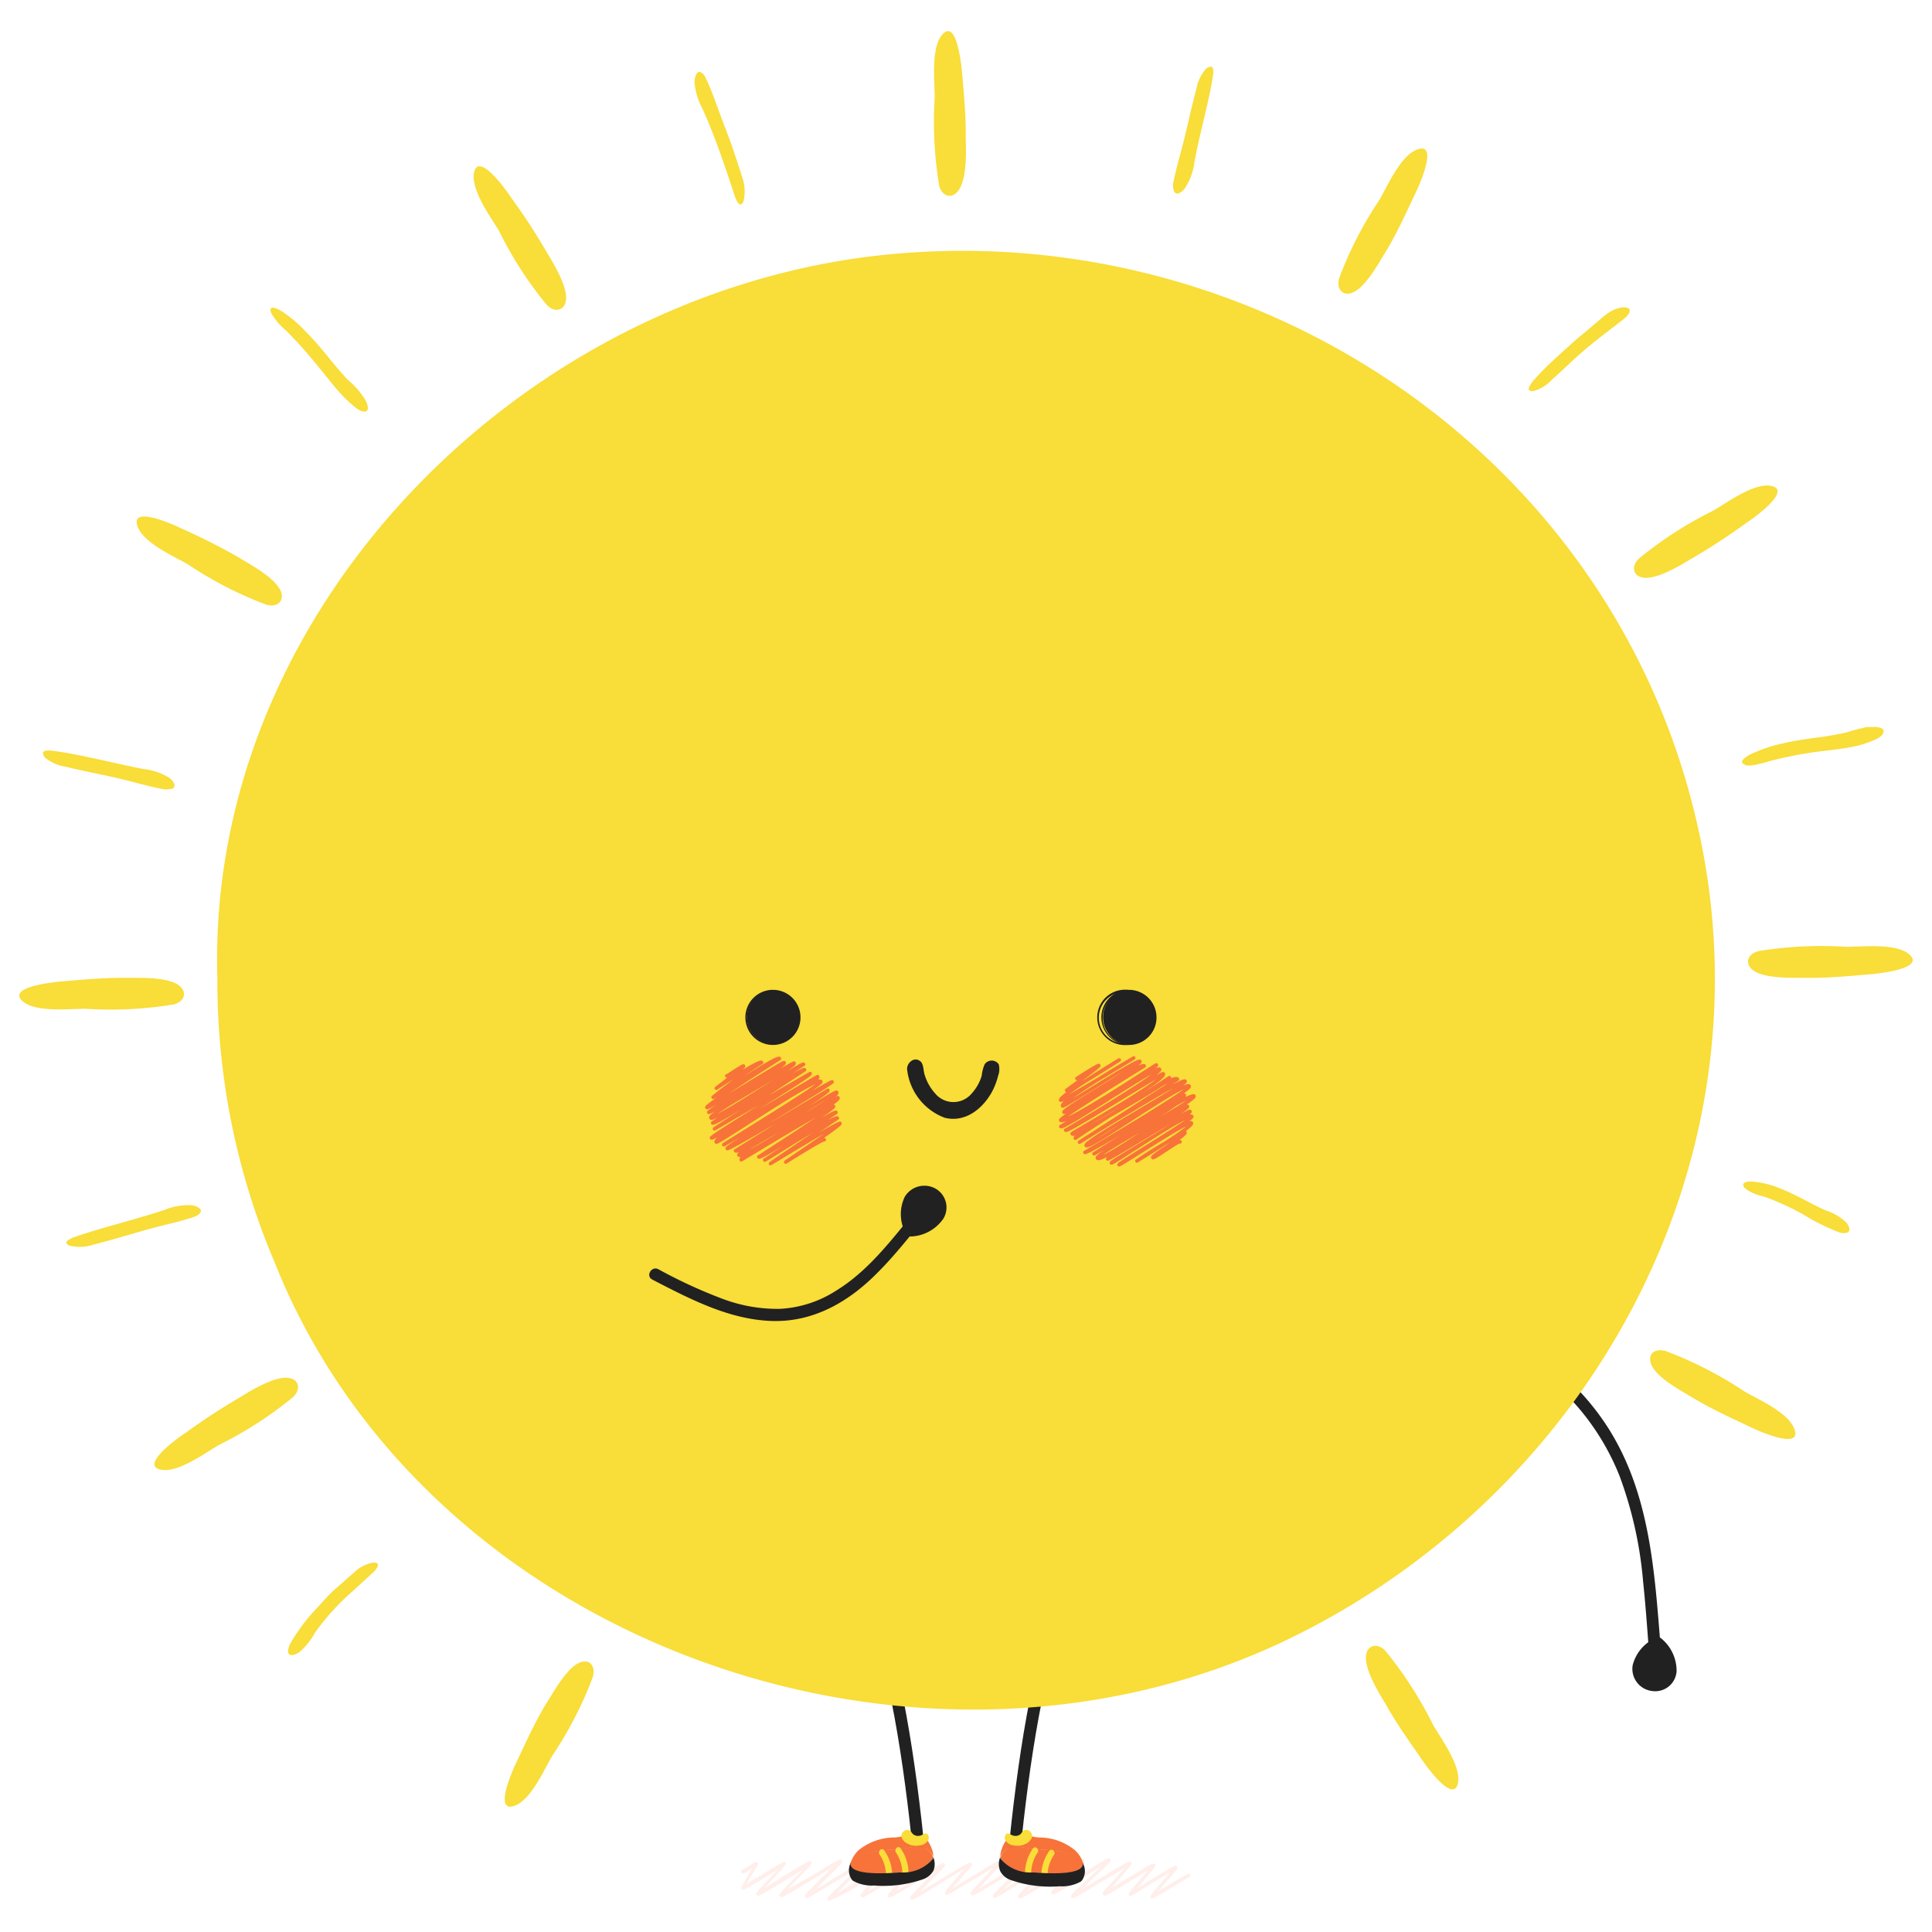 <svg id="レイヤー_1" data-name="レイヤー 1" xmlns="http://www.w3.org/2000/svg" viewBox="0 0 150 150"><defs><style>.cls-1{opacity:0.35;}.cls-2{fill:#ffcdbf;}.cls-3{fill:#212121;}.cls-4{fill:#f77339;}.cls-5{fill:#f9dd38;}.cls-6{fill:none;stroke:#f77339;stroke-linecap:round;stroke-linejoin:round;stroke-width:0.27px;}</style></defs><g class="cls-1"><path class="cls-2" d="M64.34,147.58h0a.2.2,0,0,1-.09-.07c-.07-.13-.07-.13,1.31-1.47l.92-.9L65,146c-2.17,1.32-2.29,1.37-2.4,1.35a.13.13,0,0,1-.09-.07c-.08-.13-.08-.13,1.22-1.42l.87-.87-1.49.91c-2.12,1.3-2.37,1.42-2.49,1.39a.16.16,0,0,1-.09-.07c-.08-.12-.08-.13,1.22-1.46l.58-.59-1.19.72c-2.09,1.27-2.21,1.32-2.31,1.29a.13.13,0,0,1-.09-.07c-.07-.12-.08-.12,1.06-1.33l.57-.6-.85.51c-1.76,1.07-1.78,1.06-1.88,1a.15.15,0,0,1-.09-.07c0-.1,0-.1.63-1.18l.24-.38-.14.08c-.54.33-.54.33-.61.31a.11.11,0,0,1-.08-.07.12.12,0,0,1,0-.18l0,0,.47-.28c.62-.37.62-.37.69-.35a.13.13,0,0,1,.09.07c.05.09.05.09-.51,1l-.4.64c.36-.21.92-.54,1.37-.82,1.52-.92,1.53-.91,1.62-.89s.07,0,.08.06.08.13-1.08,1.35l-.59.64,1.58-1c1.87-1.14,1.9-1.13,2-1.11a.16.16,0,0,1,.09.07c.07.12.07.13-1.12,1.34l-.75.78L63,145.66c2.05-1.26,2.16-1.3,2.27-1.27a.15.15,0,0,1,.09.06c.08.14.08.14-1.4,1.61l-.67.68,1.61-1c2-1.23,2.12-1.27,2.23-1.25a.2.2,0,0,1,.09.07c.07.13.08.14-1.49,1.66L65,147c.45-.26,1-.63,1.57-.95,2-1.23,2.11-1.27,2.22-1.24a.13.13,0,0,1,.09.07c.07.11.07.11-.9,1.25l-.6.71,1.39-.84c2.09-1.28,2.22-1.33,2.33-1.3a.2.2,0,0,1,.09.07c.07.12.07.12-1.12,1.46l-.52.59c.45-.26,1.11-.66,1.64-1,1.87-1.15,2-1.18,2.07-1.16a.16.16,0,0,1,.09.07c.07.13.07.13-1.17,1.38l-.8.81c.43-.25,1-.6,1.5-.91,2.11-1.29,2.35-1.42,2.47-1.39a.18.18,0,0,1,.1.07c.06.11.06.11-.87,1.18l-.64.74,1.52-.92c2-1.22,2.11-1.26,2.21-1.23a.15.15,0,0,1,.09.06c.07.13.07.13-1.06,1.34l-.74.79c.5-.29,1.26-.75,1.87-1.13,2-1.21,2.07-1.25,2.18-1.22a.13.13,0,0,1,.09.07c.08.13.08.13-1.44,1.59l-.8.77,1.36-.83c2.07-1.27,2.29-1.38,2.41-1.35a.11.11,0,0,1,.09.07c.08.12.08.13-1.25,1.46l-.76.76c.5-.29,1.24-.74,1.88-1.13,2.28-1.38,2.39-1.43,2.5-1.4a.18.18,0,0,1,.09.06c.07.13.07.14-1.16,1.38-.24.23-.52.51-.74.75.47-.27,1.14-.68,1.68-1,2-1.2,2-1.24,2.16-1.21a.13.13,0,0,1,.09.07c.08.13.08.14-1.41,1.54-.28.26-.61.57-.88.84l1.31-.79c2.15-1.32,2.39-1.44,2.51-1.41a.14.14,0,0,1,.1.07c.06.11.07.12-1.06,1.4-.16.2-.35.41-.51.59l1.18-.71c1.92-1.17,2-1.22,2.14-1.19a.2.2,0,0,1,.09.07c.06.12.07.12-1,1.39l-.38.45,1-.63c1.9-1.15,1.92-1.14,2-1.12a.16.16,0,0,1,.09.07c.07.12.07.12-1,1.36l-.45.54.76-.46c1.51-.91,1.53-.91,1.61-.89a.16.16,0,0,1,.09.07.14.14,0,0,1-.05.19l0,0c-.15.06-.9.51-1.46.85-1.37.82-1.38.82-1.46.8a.13.13,0,0,1-.09-.07c-.06-.11-.06-.11.89-1.23l.6-.71c-.39.23-.93.55-1.36.82-1.63,1-1.65,1-1.74,1a.15.15,0,0,1-.09-.07c-.06-.11-.06-.11.82-1.13l.64-.76c-.42.24-1,.61-1.51.91-1.76,1.07-1.78,1.07-1.87,1a.15.15,0,0,1-.09-.06c-.07-.12-.07-.12,1-1.28l.66-.77c-.49.28-1.25.75-1.87,1.12-2,1.2-2,1.24-2.15,1.21a.13.13,0,0,1-.09-.07c-.08-.13-.09-.14,1.48-1.62.26-.25.56-.52.8-.76l-1.3.8c-2.06,1.26-2.3,1.38-2.42,1.35a.13.13,0,0,1-.09-.07c-.08-.13-.08-.13,1.22-1.45l.64-.64c-.48.28-1.14.68-1.72,1-2.4,1.45-2.54,1.51-2.65,1.48a.13.13,0,0,1-.09-.07c-.07-.12-.08-.13,1.27-1.48l.75-.75-1.66,1c-2,1.23-2.1,1.27-2.21,1.25a.2.2,0,0,1-.09-.07c-.08-.14-.08-.14,1.41-1.56l.83-.8-1.32.81c-2.18,1.33-2.43,1.46-2.56,1.43a.16.16,0,0,1-.09-.07c-.07-.12-.08-.13,1.17-1.45.19-.21.4-.44.59-.63-.42.24-1,.59-1.49.89-2,1.2-2.06,1.24-2.17,1.21a.13.13,0,0,1-.09-.06c-.06-.12-.07-.13,1-1.39l.47-.54c-.47.27-1.19.71-1.81,1.09-2,1.26-2.16,1.3-2.27,1.27a.13.13,0,0,1-.09-.06c-.07-.13-.07-.14,1.31-1.53l.62-.63-1.26.77c-2,1.21-2.2,1.32-2.32,1.29a.13.13,0,0,1-.09-.07c-.07-.11-.07-.11.94-1.24l.71-.82c-.45.26-1.12.67-1.67,1-1.84,1.13-1.93,1.16-2,1.13a.11.11,0,0,1-.09-.06c-.07-.12-.07-.13,1-1.36l.52-.61c-.42.24-1,.62-1.57,1A12.49,12.49,0,0,1,64.34,147.58Zm27.85-2,0,.05Zm0,0Zm-34.35-.34Zm0,0,0,0Z"/></g><path class="cls-3" d="M82.42,122.68C80,129.55,79,136.78,78.26,144c-.06.59.87.59.93,0,.73-7.12,1.76-14.26,4.12-21,.2-.57-.69-.81-.89-.25Z"/><path class="cls-3" d="M66.77,122.93c2.37,6.79,3.4,13.93,4.13,21,.06.59,1,.6.93,0-.74-7.2-1.77-14.43-4.16-21.3-.2-.56-1.09-.32-.9.25Z"/><path class="cls-4" d="M69.48,143.59l.3,0c.87-.13,2.13-.51,2.61.45l.06.16v-.09a1.31,1.31,0,0,0-.09-.53,3.2,3.2,0,0,0-.46-.85.63.63,0,0,0-.27,0l-.19.05c-.3.07-.48-.13-.64-.23a.24.24,0,0,0-.15-.06c-.37,0-.78.15-1.17.17a4.43,4.43,0,0,0-2.83,1,2.26,2.26,0,0,0-.61,1,.3.3,0,0,0,0,.1C66.47,143.79,68.48,143.65,69.48,143.59Z"/><path class="cls-4" d="M69.75,145.41l.34,0a3,3,0,0,0,2.34-1.09s0-.09,0-.13l-.06-.16c-.48-1-1.74-.58-2.61-.45l-.3,0c-1,.06-3,.2-3.46,1.1C65.92,145.56,68.25,145.53,69.75,145.41Z"/><path class="cls-5" d="M70.24,143c-.24-.21-.37-.49-.13-.76a.42.42,0,0,1,.43-.15c.15,0,.25.23.37.33a.58.58,0,0,0,.46.11c.17,0,.3-.15.48-.18s.3.24.25.43a.79.79,0,0,1-.68.49A1.39,1.39,0,0,1,70.24,143Z"/><path class="cls-5" d="M69.57,143.84a2.91,2.91,0,0,1,.49,1.65c0,.31.5.31.48,0a3.36,3.36,0,0,0-.63-2c-.19-.24-.53.1-.34.34Z"/><path class="cls-5" d="M68.3,144a2.91,2.91,0,0,1,.49,1.65c0,.31.5.31.48,0a3.36,3.36,0,0,0-.63-2c-.2-.24-.53.1-.34.34Z"/><path class="cls-3" d="M72.45,144.16s0,.09,0,.13a3,3,0,0,1-2.34,1.09l-.34,0c-1.5.12-3.83.15-3.73-.72a1.25,1.25,0,0,0,.1,1.28l.08.08a3,3,0,0,0,1.65.37,9.32,9.32,0,0,0,3.78-.48,1.46,1.46,0,0,0,.83-.69A1.42,1.42,0,0,0,72.45,144.16Z"/><path class="cls-4" d="M80.64,143.59l-.3,0c-.87-.13-2.13-.51-2.61.45l-.06.16s0-.06,0-.09a1.54,1.54,0,0,1,.1-.53,2.85,2.85,0,0,1,.12-.31,3.55,3.55,0,0,1,.34-.54.58.58,0,0,1,.26,0l.2.05c.3.07.48-.13.64-.23a.24.24,0,0,1,.15-.06c.37,0,.78.15,1.17.17a4.39,4.39,0,0,1,2.82,1,2.2,2.2,0,0,1,.62,1,.3.3,0,0,1,0,.1C83.65,143.79,81.64,143.65,80.64,143.59Z"/><path class="cls-4" d="M80.37,145.41l-.34,0a3,3,0,0,1-2.34-1.09.59.59,0,0,1,0-.13l.06-.16c.48-1,1.74-.58,2.61-.45l.3,0c1,.06,3,.2,3.46,1.1C84.2,145.56,81.87,145.53,80.37,145.41Z"/><path class="cls-5" d="M79.88,143c.23-.21.37-.49.13-.76a.42.42,0,0,0-.43-.15c-.16,0-.25.23-.37.33a.58.58,0,0,1-.46.11c-.17,0-.31-.15-.48-.18s-.3.24-.25.43a.79.79,0,0,0,.68.49A1.39,1.39,0,0,0,79.88,143Z"/><path class="cls-5" d="M80.21,143.5a3.36,3.36,0,0,0-.63,2c0,.31.47.31.48,0a2.91,2.91,0,0,1,.49-1.65c.19-.24-.15-.58-.34-.34Z"/><path class="cls-5" d="M81.48,143.68a3.36,3.36,0,0,0-.63,2c0,.31.47.31.48,0a2.91,2.91,0,0,1,.49-1.65c.19-.24-.15-.58-.34-.34Z"/><path class="cls-3" d="M77.67,144.16a.59.59,0,0,0,0,.13A3,3,0,0,0,80,145.38l.34,0c1.5.12,3.83.15,3.73-.72A1.25,1.25,0,0,1,84,146l-.08.08a3,3,0,0,1-1.65.37,9.32,9.32,0,0,1-3.78-.48,1.46,1.46,0,0,1-.83-.69A1.42,1.42,0,0,1,77.67,144.16Z"/><path class="cls-3" d="M121.07,107.75a18.92,18.92,0,0,1,4.67,6.84,31,31,0,0,1,1.83,8.2c.17,1.61.29,3.22.41,4.83,0,.59,1,.6.93,0-.46-5.81-.86-11.79-4.1-16.83a19.53,19.53,0,0,0-3.09-3.69c-.43-.41-1.09.25-.65.65Z"/><path class="cls-3" d="M128.7,127.62c.36.24.52.66.77,1a3,3,0,0,1,.13.45,3.73,3.73,0,0,1,.11.92.93.93,0,0,1-.12.33,1.14,1.14,0,0,1-.89.59,1.56,1.56,0,0,1-.57,0,1.33,1.33,0,0,1-.74-.52,1.3,1.3,0,0,1-.17-.38c-.2-.88.58-1.69,1.25-2.23Z"/><path class="cls-3" d="M128.46,128c.68.5,1.36,2.49-.05,2.41s-.4-2.07.41-2.36c.56-.2.32-1.1-.25-.89a3.17,3.17,0,0,0-1.81,2.13,1.73,1.73,0,0,0,1.51,2,1.66,1.66,0,0,0,1.9-1.54,3.25,3.25,0,0,0-1.24-2.58C128.45,126.87,128,127.67,128.46,128Z"/><path class="cls-5" d="M16.88,76C16,48.28,39.1,24,66.51,20.05c29.53-4.16,59,14.6,65.43,44.7,5.63,26.19-9.06,51.72-32.39,62.74C70.84,141,33,127.4,21.32,98A55.64,55.64,0,0,1,16.88,76Z"/><path class="cls-5" d="M74,15.14c-.42.2-.93-.07-1.09-.77a30.58,30.58,0,0,1-.34-6.83c0-1.22-.31-3.87.61-4.88,1.14-1.24,1.49,2.64,1.53,3.15.14,1.63.29,3.27.27,4.91C75,11.75,75.14,14.63,74,15.14Z"/><path class="cls-5" d="M43.77,23.77c-.28.38-.85.41-1.34-.12a29.84,29.84,0,0,1-3.7-5.75c-.61-1-2.21-3.19-1.92-4.52.37-1.65,2.61,1.54,2.9,2a48.52,48.52,0,0,1,2.69,4.12C42.9,20.35,44.48,22.78,43.77,23.77Z"/><path class="cls-5" d="M21.88,46.38c-.05.46-.53.77-1.22.56a29.65,29.65,0,0,1-6.08-3.13c-1.05-.61-3.51-1.67-3.92-3-.51-1.61,3,0,3.49.25a48.79,48.79,0,0,1,4.39,2.22C19.42,43.84,22,45.16,21.88,46.38Z"/><path class="cls-5" d="M14.22,76.9c.2.42-.07.93-.77,1.09a30,30,0,0,1-6.83.33c-1.22,0-3.87.31-4.88-.6C.5,76.58,4.38,76.23,4.89,76.19c1.63-.14,3.27-.29,4.92-.27C10.83,75.93,13.72,75.78,14.22,76.9Z"/><path class="cls-5" d="M22.86,107.15c.38.27.4.85-.13,1.34a30.08,30.08,0,0,1-5.74,3.7c-1.06.61-3.2,2.21-4.53,1.91-1.65-.36,1.54-2.6,2-2.89a48.52,48.52,0,0,1,4.12-2.69C19.43,108,21.86,106.44,22.86,107.15Z"/><path class="cls-5" d="M45.46,129c.46,0,.77.53.56,1.22a29.65,29.65,0,0,1-3.13,6.08c-.61,1-1.66,3.51-3,3.92-1.6.51,0-3,.25-3.49.7-1.49,1.39-3,2.22-4.39C42.93,131.5,44.24,128.92,45.46,129Z"/><path class="cls-5" d="M106.23,128.06c.28-.38.85-.4,1.34.12a30.47,30.47,0,0,1,3.7,5.75c.61,1.06,2.21,3.2,1.92,4.53-.37,1.64-2.61-1.54-2.9-2-.94-1.35-1.89-2.69-2.69-4.12C107.1,131.49,105.52,129.06,106.23,128.06Z"/><path class="cls-5" d="M128.12,105.46c0-.47.53-.77,1.22-.56a30.11,30.11,0,0,1,6.08,3.12c1.05.62,3.51,1.67,3.92,3,.51,1.6-3,0-3.49-.25-1.48-.7-3-1.39-4.39-2.23C130.58,108,128,106.68,128.12,105.46Z"/><path class="cls-5" d="M135.78,74.94c-.2-.42.07-.93.77-1.1a30.55,30.55,0,0,1,6.83-.33c1.22,0,3.87-.31,4.88.61,1.24,1.13-2.64,1.49-3.15,1.53-1.63.14-3.27.29-4.92.27C139.17,75.9,136.28,76.06,135.78,74.94Z"/><path class="cls-5" d="M127.14,44.68c-.38-.27-.4-.84.13-1.33a30.08,30.08,0,0,1,5.74-3.7c1.06-.61,3.2-2.21,4.53-1.92,1.65.36-1.54,2.61-2,2.9a48.52,48.52,0,0,1-4.12,2.69C130.57,43.82,128.14,45.39,127.14,44.68Z"/><path class="cls-5" d="M104.54,22.8c-.46-.05-.77-.54-.56-1.22a29.4,29.4,0,0,1,3.13-6.08c.61-1.05,1.66-3.51,3-3.92,1.6-.51,0,3-.25,3.49-.7,1.48-1.39,3-2.22,4.39C107.07,20.34,105.76,22.91,104.54,22.8Z"/><path class="cls-3" d="M77.54,82.63a.66.66,0,0,0-1.09,0,2.92,2.92,0,0,0-.23.89,3.56,3.56,0,0,1-.78,1.38,1.84,1.84,0,0,1-2.83,0,3.79,3.79,0,0,1-.84-1.52c-.09-.31-.06-.81-.34-1-.47-.36-1.05.16-1,.66h0s0,0,0,0a4.54,4.54,0,0,0,2.91,3.74C75,87.2,76.4,86,77.1,84.61a5.7,5.7,0,0,0,.39-1.07A1.5,1.5,0,0,0,77.54,82.63Z"/><ellipse class="cls-3" cx="60.02" cy="78.99" rx="2.03" ry="2.05"/><path class="cls-3" d="M60,81.13A2.14,2.14,0,1,1,62.15,79,2.14,2.14,0,0,1,60,81.13ZM60,77A2,2,0,1,0,62,79,2,2,0,0,0,60,77Z"/><ellipse class="cls-3" cx="87.67" cy="78.99" rx="2.03" ry="2.05"/><path class="cls-3" d="M87.67,81.13A2.14,2.14,0,1,1,89.79,79,2.13,2.13,0,0,1,87.67,81.13Zm0-4.1a2,2,0,1,0,1.94,2A2,2,0,0,0,87.67,77Z"/><ellipse class="cls-3" cx="87.55" cy="78.99" rx="1.85" ry="2.05"/><path class="cls-3" d="M87.55,81.13A2.15,2.15,0,1,1,89.49,79,2,2,0,0,1,87.55,81.13Zm0-4.1a2,2,0,1,0,1.76,2A1.87,1.87,0,0,0,87.55,77Z"/><path class="cls-6" d="M56.42,83.53c0,.07,1.26-.84,1.31-.76s-2.12,1.72-2.12,1.72,3.41-2.22,3.52-2a39.31,39.31,0,0,0-3.77,2.7c.07.12,5-3.29,5.16-3,0,0-5.73,3.63-5.64,3.79s6-3.6,6-3.48c.16.28-5.93,3.74-5.85,3.86s6.57-3.91,6.62-3.82c.18.3-6.65,3.91-6.46,4.25s7.09-4.34,7.2-4.16l-7.06,4.55c.14.26,7-4.38,7.14-4.12l-7,4.58s7.43-4.3,7.43-4.29c.11.17-7.72,4.85-7.66,5s8.22-4.8,8.24-4.76c.29.49-8.17,4.55-7.87,5.08.1.17,7.83-5.2,8.12-4.69.13.21-7.56,4.86-7.54,4.9S64.54,83.9,64.6,84s-8.21,5-8.14,5.17,7.82-4.52,7.82-4.52c.11.19-7.17,4.69-7.17,4.69.24.41,7.73-4.75,7.85-4.53.26.44-7.72,4.64-7.59,4.86.25.44,7.61-4.57,7.69-4.44.23.41-7.75,4.41-7.51,4.82,0,0,7.08-4.3,7.17-4.15s-5.81,3.92-5.81,3.92c.13.24,5.85-3.66,6-3.45l-5.54,3.7c0,.05,5.5-3.5,5.64-3.26,0,0-5.2,3.52-5.19,3.53s5.32-3.25,5.4-3.12-4.24,3-4.22,3,2.93-1.85,3-1.73"/><path class="cls-6" d="M83.61,83.73s1.65-1.07,1.7-1-2.5,1.92-2.5,1.92c.13.22,4.09-2.36,4.09-2.36s-4.72,2.84-4.55,3.13c.08.14,5.67-3.28,5.67-3.28s-5.74,3.34-5.52,3.73c.07.1,5.85-3.69,6-3.46s-6,3.7-5.89,3.94,6-3.94,6.23-3.59c0,0-6.58,4.06-6.49,4.21.26.45,7.4-4.33,7.43-4.29.13.24-7.42,4.78-7.42,4.78.16.28,7.49-4.75,7.67-4.44s-7.29,4.73-7.29,4.73c.12.2,7.5-4.53,7.58-4.38.27.46-7.11,4.6-7.08,4.65.28.48,7.55-4.35,7.55-4.35.22.37-7.48,4.4-7.3,4.7,0,0,7.62-5.12,7.93-4.58,0,0-7.61,4.89-7.61,4.89s8-5,8.2-4.74-7.87,4.66-7.68,5,7.72-5.06,8-4.61c.17.3-8.1,5.14-8.1,5.14.1.18,7.71-4.45,7.71-4.45.29.5-7,4.56-7,4.56s7.57-4.81,7.76-4.48-7.68,4.49-7.5,4.81c.28.47,6.8-4.39,7-4,.09.17-6.26,4-6.2,4.07s6.31-3.82,6.39-3.69c.16.29-6.17,3.89-6.1,4s6-4,6.24-3.6c.12.2-5.7,3.65-5.65,3.74s5.45-3.53,5.62-3.24-4.24,2.94-4.23,2.95A31.89,31.89,0,0,1,92,87.93c.1.18-2.58,1.81-2.5,1.94s2-1.34,2.12-1.22"/><path class="cls-5" d="M21,24.08c0-.18.12-.22.29-.18a2.18,2.18,0,0,1,.59.27,10,10,0,0,1,1.88,1.6C25,27,25.89,28.33,27,29.48a6.63,6.63,0,0,1,1.37,1.58c.25.46.35,1.07-.31.85a1.5,1.5,0,0,1-.48-.29,10.43,10.43,0,0,1-1.39-1.35c-.42-.49-.82-1-1.22-1.49s-.89-1.08-1.35-1.61-.92-1-1.41-1.51a4.67,4.67,0,0,1-1.17-1.39A.81.81,0,0,1,21,24.08Z"/><path class="cls-5" d="M3.36,58.56c-.13-.32.4-.32.81-.26.75.1,1.51.24,2.27.4,1.53.31,3.08.69,4.66,1a4.93,4.93,0,0,1,2,.66,1.23,1.23,0,0,1,.45.55c0,.18,0,.32-.38.36a1.83,1.83,0,0,1-.52,0c-.59-.12-1.18-.26-1.76-.41s-1.18-.31-1.78-.45c-1.31-.3-2.65-.55-4-.88a3.28,3.28,0,0,1-1.65-.74A.59.59,0,0,1,3.36,58.56Z"/><path class="cls-5" d="M5.23,96.62c-.26-.23.22-.46.61-.6.74-.25,1.49-.48,2.25-.7,1.53-.44,3.09-.86,4.65-1.37a5,5,0,0,1,2.11-.38,1.26,1.26,0,0,1,.67.27c.13.13.11.31-.17.5a1,1,0,0,1-.23.12l-.26.09-.44.13L14,94.8l-.45.12-.45.11c-.6.15-1.2.3-1.81.47-1.32.37-2.66.79-4,1.12a3.36,3.36,0,0,1-1.85.1A.49.49,0,0,1,5.23,96.62Z"/><path class="cls-5" d="M57.62,15.8c-.12.13-.23.07-.33-.07a.92.92,0,0,1-.14-.26,2.68,2.68,0,0,1-.12-.3c-.24-.73-.48-1.47-.74-2.21-.51-1.5-1.07-3-1.75-4.52a5.23,5.23,0,0,1-.62-2.07,1.32,1.32,0,0,1,.19-.69c.12-.14.29-.15.52.11a1.21,1.21,0,0,1,.15.22c0,.08.07.16.11.25a3.79,3.79,0,0,1,.18.42c.06.14.13.29.18.43s.23.58.33.87c.22.59.43,1.18.66,1.78s.5,1.3.73,2,.46,1.34.65,2a3.2,3.2,0,0,1,.1,1.88A.74.74,0,0,1,57.62,15.8Z"/><path class="cls-5" d="M93.93,5.19c.32-.1.3.41.23.8-.12.73-.28,1.46-.44,2.19-.34,1.47-.73,3-1,4.49A4.53,4.53,0,0,1,92,14.6a1.15,1.15,0,0,1-.54.43c-.17,0-.32-.06-.36-.38a1.51,1.51,0,0,1,0-.51c.12-.57.26-1.13.41-1.7s.31-1.14.45-1.72c.31-1.26.58-2.56.94-3.86a3.12,3.12,0,0,1,.78-1.57Z"/><path class="cls-5" d="M29.22,121.34c.15.06.15.19.08.33a1.79,1.79,0,0,1-.36.44l-1.57,1.44a18.68,18.68,0,0,0-2.92,3.22,5.22,5.22,0,0,1-1.19,1.49c-.4.28-1,.43-.88-.21a1.48,1.48,0,0,1,.18-.48,14.64,14.64,0,0,1,2.12-2.8c.44-.47.88-1,1.35-1.4s1-.89,1.47-1.29a2.79,2.79,0,0,1,1.54-.77Z"/><path class="cls-5" d="M135.37,92.09c-.07-.15,0-.24.15-.3a1.35,1.35,0,0,1,.54-.05,6.92,6.92,0,0,1,2,.47c1.31.49,2.47,1.23,3.72,1.78a4.13,4.13,0,0,1,1.52.88c.3.33.5.83-.1.87a1.21,1.21,0,0,1-.46-.08,17.31,17.31,0,0,1-2.82-1.42c-.51-.27-1-.53-1.53-.76s-1-.44-1.58-.62a3.15,3.15,0,0,1-1.36-.63A.53.53,0,0,1,135.37,92.09Z"/><path class="cls-5" d="M135.36,59.3c-.33-.15.12-.52.54-.73a11.34,11.34,0,0,1,2.42-.83l.31-.07.31-.07.32-.06.32-.06,1.27-.19a21.74,21.74,0,0,0,2.48-.42l.52-.15.52-.15c.17,0,.35-.08.52-.12l.25,0,.26,0a1.4,1.4,0,0,1,.71.11c.16.09.2.26,0,.53a1.59,1.59,0,0,1-.5.32,7.56,7.56,0,0,1-2,.61c-.67.13-1.34.2-2,.28s-1.43.19-2.13.32l-1.05.22c-.35.08-.7.16-1.05.26s-.6.17-.93.24a2.48,2.48,0,0,1-.92.08Z"/><path class="cls-5" d="M118.83,30.35c-.33-.08,0-.5.21-.79.48-.54,1-1.07,1.54-1.57s1.1-1,1.67-1.52L124,25l.38-.33.2-.17.21-.15a2.79,2.79,0,0,1,.92-.44,1.28,1.28,0,0,1,.69,0c.15.08.2.25,0,.52a1.46,1.46,0,0,1-.16.19l-.19.16c-.11.09-.22.18-.34.26l-.33.27-.17.12-.16.13-.34.26c-.45.35-.91.7-1.35,1.07-1,.82-1.89,1.72-2.87,2.59a3,3,0,0,1-1.48.89A.51.51,0,0,1,118.83,30.35Z"/><path class="cls-3" d="M50.65,99.35c2.89,1.49,5.94,3.1,9.26,3.21S66,101,68.2,98.74c1.21-1.21,2.27-2.56,3.36-3.88.38-.46-.28-1.11-.65-.65-1.79,2.18-3.56,4.51-6,6a8.9,8.9,0,0,1-4.38,1.41,12.13,12.13,0,0,1-4.54-.82,38.5,38.5,0,0,1-4.88-2.26c-.53-.27-1,.53-.47.8Z"/><path class="cls-3" d="M70.73,95.53a3.94,3.94,0,0,0,1.19-.31,3.37,3.37,0,0,0,.38-.28,3.66,3.66,0,0,0,.63-.68,1,1,0,0,0,.1-.33,1.12,1.12,0,0,0-.36-1,1.26,1.26,0,0,0-1.73-.15,1.24,1.24,0,0,0-.38.53,3.45,3.45,0,0,0,0,2A2.39,2.39,0,0,0,70.73,95.53Z"/><path class="cls-3" d="M70.73,96a3.21,3.21,0,0,0,2.51-1.38,1.68,1.68,0,0,0-.67-2.37,1.78,1.78,0,0,0-2.32.66,3.11,3.11,0,0,0,.08,2.86c.33.5,1.13,0,.8-.46a2.45,2.45,0,0,1-.2-1.6A.85.85,0,0,1,72.1,93a1,1,0,0,1,.47.61c.06.3-.12.49-.31.69a2.19,2.19,0,0,1-1.53.73A.46.46,0,0,0,70.73,96Z"/></svg>